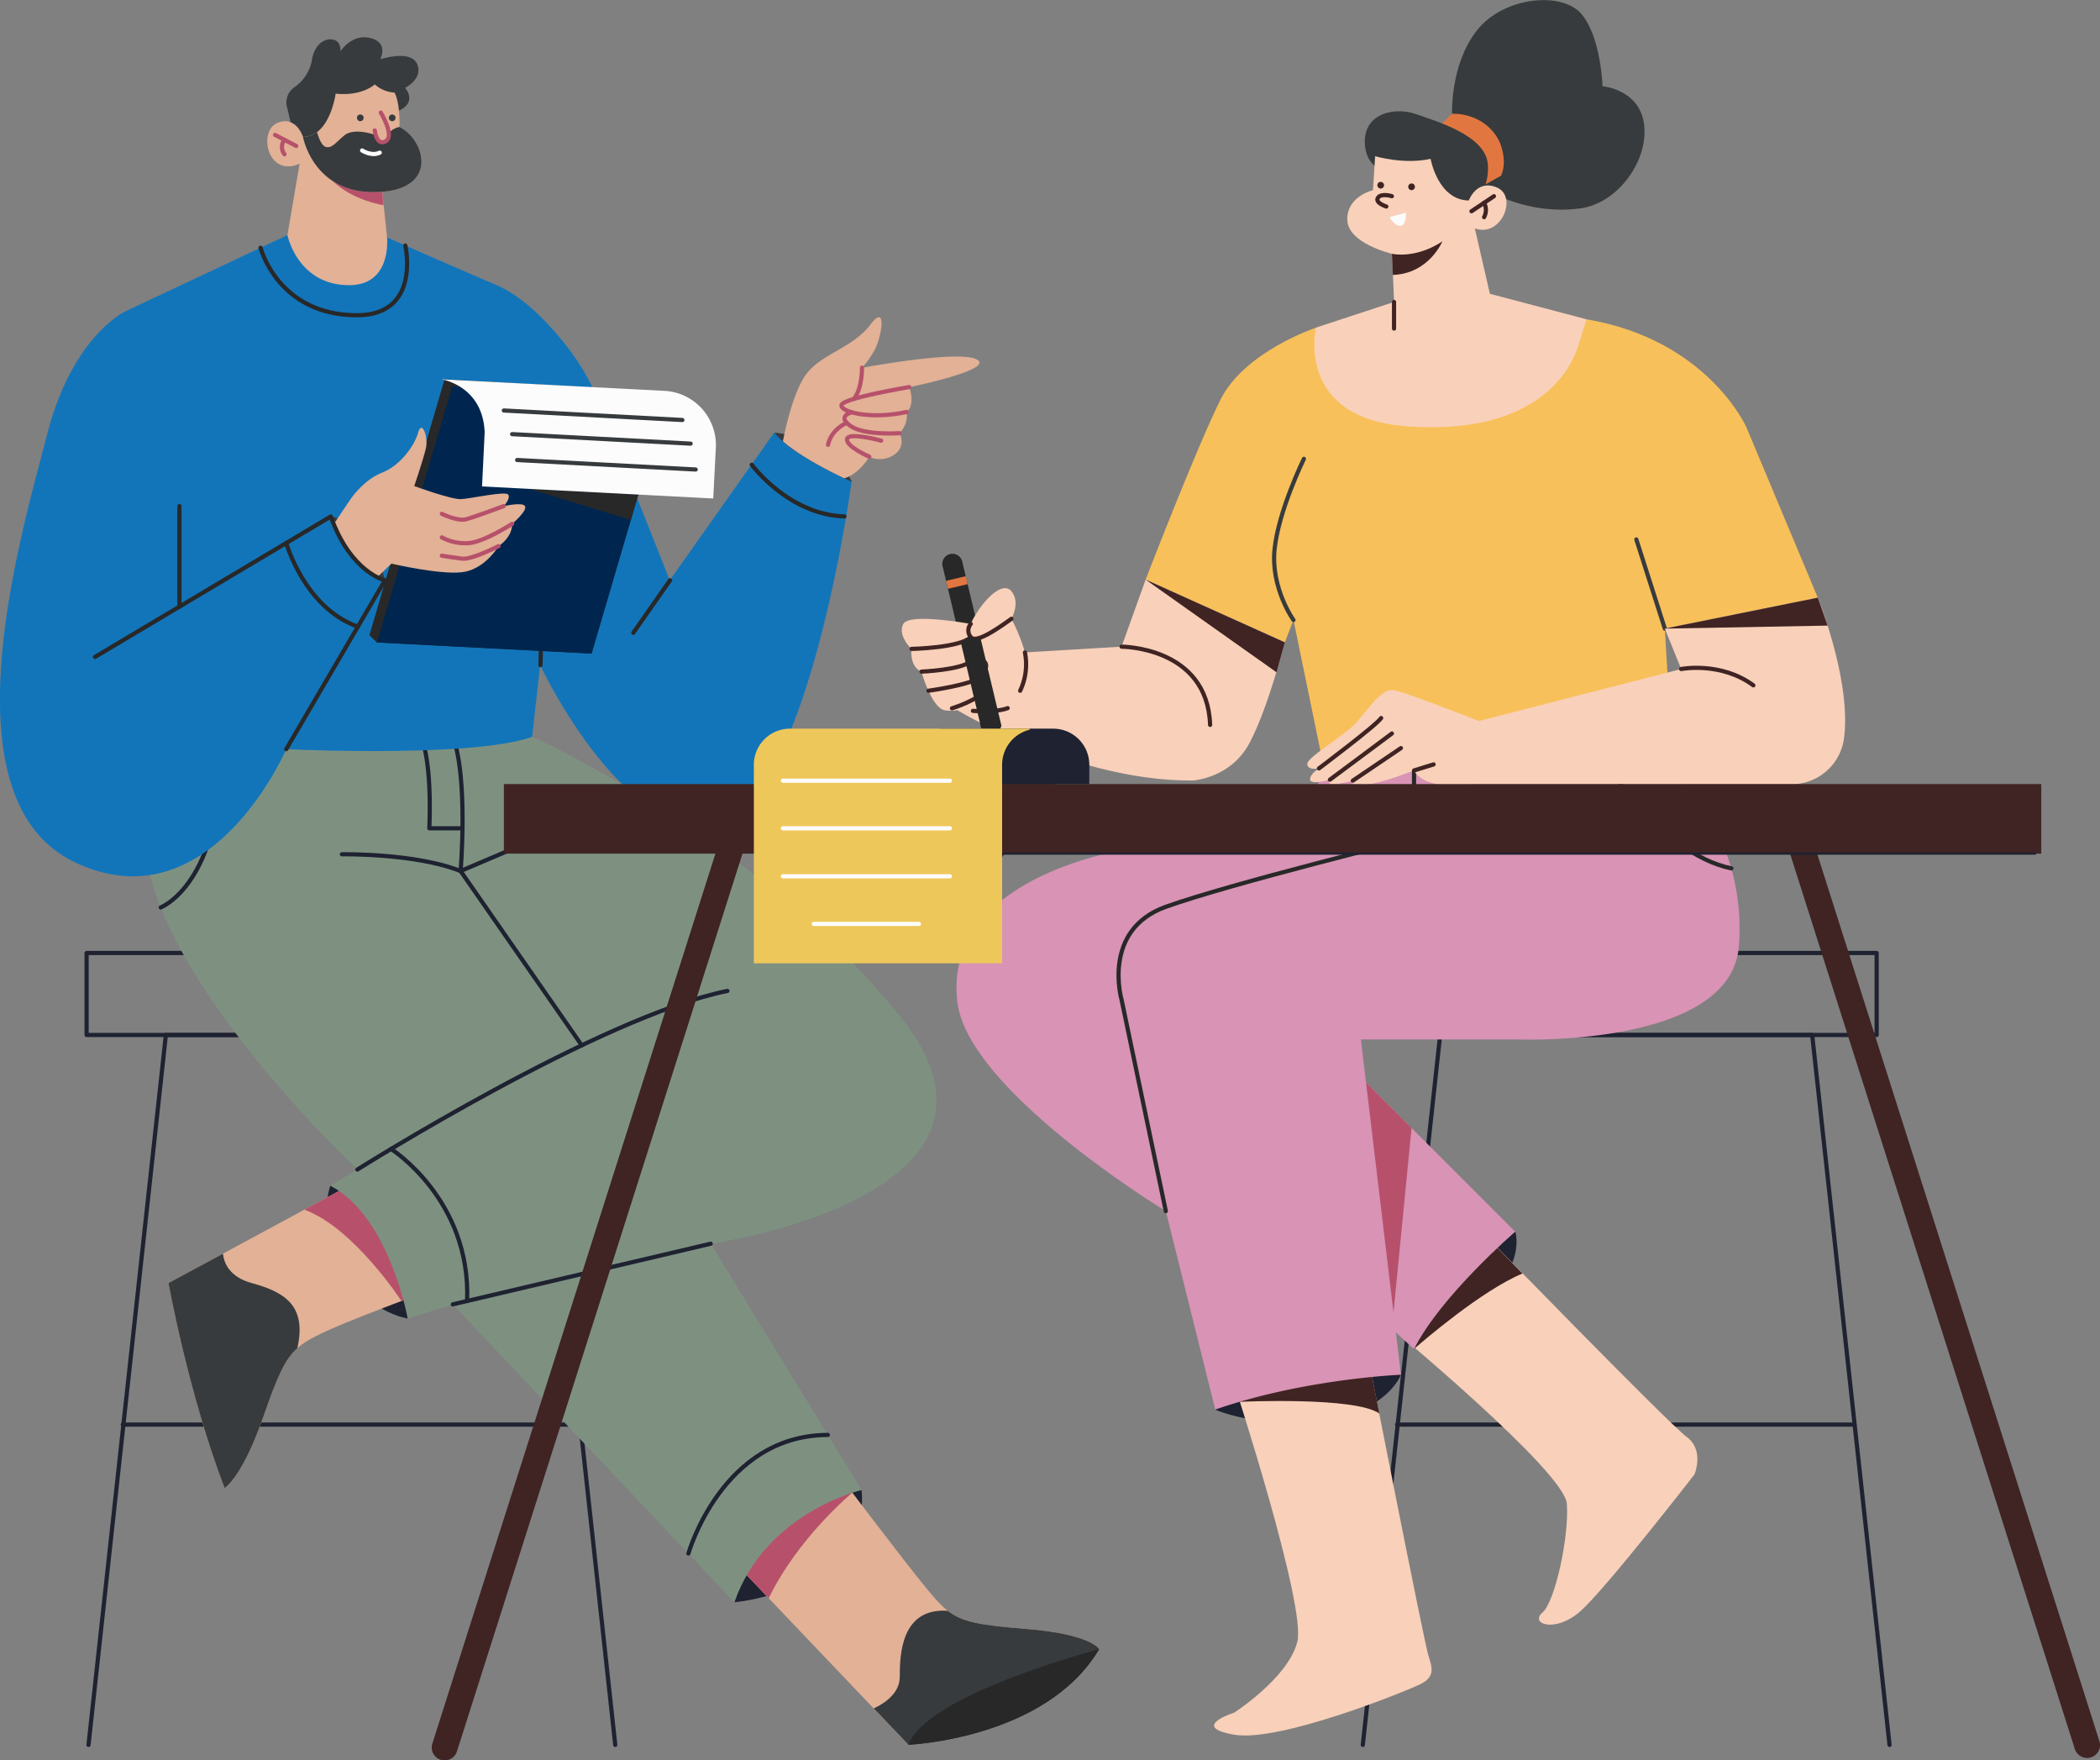 <svg xmlns="http://www.w3.org/2000/svg" viewBox="0 0 572.26 479.66"><rect x="0" y="0" width="572.26" height="479.66" fill="#808080" stroke="none"/><defs><style>.cls-1,.cls-12,.cls-13,.cls-14,.cls-20,.cls-21,.cls-9{fill:none;stroke-linecap:round;stroke-linejoin:round;}.cls-1,.cls-21{stroke:#1e2231;}.cls-1,.cls-12,.cls-13,.cls-14,.cls-20,.cls-9{stroke-width:1.14px;}.cls-2{fill:#1e2231;}.cls-3{fill:#e2b196;}.cls-4{fill:#b7516b;}.cls-5{fill:#373b3d;}.cls-6{fill:#282828;}.cls-7{fill:#7e9181;}.cls-8{fill:#1275ba;}.cls-9{stroke:#282828;}.cls-10{fill:#00264f;}.cls-11{fill:#fcfcfc;}.cls-12{stroke:#373b3d;}.cls-13{stroke:#b7516b;}.cls-14{stroke:#fcfcfc;}.cls-15{fill:#e27640;}.cls-16{fill:#f9d0b9;}.cls-17{fill:#3f2423;}.cls-18{fill:#d893b5;}.cls-19{fill:#f8c05a;}.cls-20{stroke:#3f2423;}.cls-21{stroke-width:0.6px;}.cls-22{fill:#eec75b;}</style></defs><g id="Layer_2" data-name="Layer 2"><g id="Layer_1-2" data-name="Layer 1"><rect class="cls-1" x="23.6" y="259.66" width="140.55" height="22.34"></rect><polyline class="cls-1" points="24.12 475.44 45.2 282.01 146.58 282.01 167.66 475.44"></polyline><line class="cls-1" x1="33.46" y1="388.17" x2="157.95" y2="388.17"></line><rect class="cls-1" x="370.85" y="259.66" width="140.55" height="22.34"></rect><polyline class="cls-1" points="371.37 475.44 392.45 282.01 493.83 282.01 514.91 475.44"></polyline><line class="cls-1" x1="380.71" y1="388.17" x2="505.2" y2="388.17"></line><path class="cls-2" d="M90,323.07S86.09,334,93.35,345.91s17.74,13.35,17.74,13.35,2.36-15.14-4.53-25.49S90,323.07,90,323.07Z"></path><path class="cls-2" d="M200.13,436.56s14.14-1.05,25.44-9.66a22.83,22.83,0,0,0,9.2-20.91s-14.41.35-24.42,10.19S200.13,436.56,200.13,436.56Z"></path><path class="cls-3" d="M197.88,423.3l49.66,52.14s37.48-1.54,52-26.07c0,0-2.11-4.14-20.15-5.55s-19.91-2.57-26.7-10.77-24.6-31.86-24.6-31.86S209.36,403,197.88,423.3Z"></path><path class="cls-4" d="M228.09,401.19S209.36,403,197.88,423.3l11.59,12.18c8.15-16.72,22.8-28.76,22.8-28.76h0Z"></path><path class="cls-3" d="M114.53,312.55,45.91,349.6s5.45,30.22,15.29,55.86c0,0,4.78-2.76,10.71-19.85s7.57-18.52,17.22-23,42.52-16.34,42.52-16.34S131.24,328.79,114.53,312.55Z"></path><path class="cls-4" d="M114.53,312.55,82.94,329.6c13.49,4.93,26.45,24.88,26.45,24.88h0c11.18-4.23,22.26-8.22,22.26-8.22S131.24,328.79,114.53,312.55Z"></path><path class="cls-5" d="M61.2,405.46S66,402.7,71.91,385.61c3.72-10.7,5.75-15.26,9.12-18.28,2.63-11.67-3.56-15.31-12.45-17.73-6-1.65-7.55-5.41-7.83-8l-14.84,8S51.36,379.82,61.2,405.46Z"></path><path class="cls-5" d="M279.39,443.82c-12.38-1-17.15-1.82-21.12-4.92-12.69-.86-13.08,11.87-13.08,18,0,4.52-4.24,7.27-7.08,8.6l9.43,9.9s37.48-1.54,52-26.07C299.54,449.37,297.43,445.23,279.39,443.82Z"></path><path class="cls-6" d="M247.54,475.44s37.48-1.54,52-26.07C299.54,449.37,252.46,461.62,247.54,475.44Z"></path><path class="cls-7" d="M145.08,200.78s60.06,26.72,100,75.91-51.42,62.19-51.42,62.19L234.77,406s-26.06,6-34.64,30.57L123.39,355.4l-12.3,3.86S106.17,331.5,90,323.07l7.38-4.4s-64.3-60.25-57.27-96.44l3.18-18Z"></path><path class="cls-1" d="M115,201.59s2.7,5.78,2,24.1h9"></path><path class="cls-1" d="M97.39,318.67S163.47,277,198.23,270"></path><line class="cls-1" x1="193.66" y1="338.88" x2="123.39" y2="355.4"></line><path class="cls-1" d="M158.52,284.82l-33-47.48s2.11-25.34-2.11-36.56"></path><path class="cls-1" d="M93.17,232.77s20-.35,32.33,4.57l22.31-9.49"></path><path class="cls-1" d="M43.8,247.25s16.69-6.4,16.34-43.12"></path><path class="cls-1" d="M106.56,313.06s21.81,13.8,20.73,41.42"></path><path class="cls-1" d="M187.59,423.3s9.11-32.23,38-32.32"></path><path class="cls-5" d="M211.05,117.87a32.3,32.3,0,0,1,13.06,4.34,21.84,21.84,0,0,1,8,9S218.37,130.64,211.05,117.87Z"></path><path class="cls-8" d="M78.33,64.05,34.14,84.85s-14.4,6.67-21.26,33.38-29,99.61,7.74,116.82S78,204.13,78,204.13s50.7,2.44,67-3.35l2.2-19.54s22.49,48,47.79,43.1,37.07-93.11,37.07-93.11-15.82-6.86-21.09-13.36l-28.46,40.24L163.37,109.9a62.7,62.7,0,0,0-8.49-15C150.14,88.74,143,81,135.34,77.7c-13.71-5.85-29.87-13-29.87-13Z"></path><line class="cls-9" x1="147.28" y1="181.24" x2="148.45" y2="139.76"></line><path class="cls-5" d="M90.18,140.71s10.6,1.29,14.76,17.4C104.94,158.11,95.05,155.12,90.18,140.71Z"></path><polygon class="cls-6" points="102.72 175.06 100.66 173.08 121.15 103.34 178.43 106.55 181.7 108.28 161.21 178.08 102.72 175.06"></polygon><polygon class="cls-10" points="161.21 178.08 102.72 175.06 123.22 105.25 181.7 108.28 161.21 178.08"></polygon><polygon class="cls-6" points="171.9 141.67 144.3 133.22 173.93 134.76 171.9 141.67"></polygon><path class="cls-11" d="M181,106.49l-60.75-3.15s11.34,1.67,11.82,14.47l-.71,14.73,63,3.29.71-13.79A14.8,14.8,0,0,0,181,106.49Z"></path><line class="cls-12" x1="139.56" y1="118.29" x2="188.2" y2="120.88"></line><line class="cls-12" x1="137.3" y1="111.85" x2="185.95" y2="114.44"></line><line class="cls-12" x1="140.93" y1="125.34" x2="189.58" y2="127.93"></line><path class="cls-3" d="M91,142.73l4.67-6.94s3.51-5.09,8.43-7,8.79-7.21,9.84-10.9,2.75,1.23,2.17,4-3.22,10.55-3.22,10.55S123,136.15,125.67,136s12.12-2.28,12.83-1.23-1.23,3.16-1.23,3.16,5.09-1.23,5.8,0-3.52,4.83-3.52,4.83.35,3.25-3.69,6.06c0,0-3.34,5.71-9,6.94s-20.2-2.19-20.2-2.19l-3.88,3.71S96.65,155.81,91,142.73Z"></path><path class="cls-9" d="M78,204.13l26.9-46s-9.31-2.11-14.76-17.4L25.89,179"></path><line class="cls-9" x1="48.9" y1="137.9" x2="48.9" y2="165.3"></line><path class="cls-9" d="M71,67.51S75.72,85.89,97.27,85.9c17.57,0,13.18-19,13.18-19"></path><path class="cls-9" d="M78,147.94S83,165.67,97.55,170.76"></path><path class="cls-13" d="M120.4,140s4.22,2.11,6.59,1.49,10.28-3.6,10.28-3.6"></path><path class="cls-13" d="M120.4,146.42a13.3,13.3,0,0,0,7.73,1.52c4.22-.55,11.42-5.21,11.42-5.21"></path><path class="cls-13" d="M135.86,148.79s-7.29,3.78-10,3.43-5.45-.81-5.45-.81"></path><path class="cls-3" d="M266.28,98c-4.69-2.81-31.39,2.23-31.39,2.23a26.48,26.48,0,0,0,3.28-4.57c2-3.28,3.75-13.47-.94-7.26s-12.77,7.85-17.1,13-6.78,18.84-6.78,18.84c4.88,4.27,13,8.32,16.73,10.09,4.21-1.29,6.8-5.86,6.8-5.86a6.88,6.88,0,0,0,6.79-.58,4.29,4.29,0,0,0,1.41-5.86,6.76,6.76,0,0,0,2-5.74c2.46-2.11.7-6.79.7-6.79S271,100.77,266.28,98Z"></path><path class="cls-13" d="M247.77,105.46s-17.92,3-18.45,4.86,7.73,4.13,17.75,1.93"></path><path class="cls-13" d="M232.14,112.34s-4.22,1-.44,3.69,13.38,2,13.38,2"></path><path class="cls-13" d="M236.88,124.43s-6.41-2.78-6.06-4.8,9.31.44,9.31.44"></path><path class="cls-13" d="M234.89,100.19s.14,5.55-2.19,8.51"></path><path class="cls-13" d="M230.75,115.21s-4.24,1.7-5.11,6"></path><line class="cls-9" x1="182.59" y1="158.11" x2="172.58" y2="172.42"></line><path class="cls-9" d="M204.86,126.63s10,13.61,25.26,14.08"></path><path class="cls-5" d="M80.72,39.77l-2.6-11a5,5,0,0,1,2.11-5,11.58,11.58,0,0,0,4.86-7.91c.7-3.51,3.1-5.5,5.56-5.09S92.76,14,92.76,14s3.11-4.92,8.2-3.63,2.64,5.79,2.64,5.79,8.37-2.75,10.07,1.29-3.28,6.49-3.28,6.49,4.16,4.58-3.4,6.86Z"></path><path class="cls-3" d="M108.87,34.6s.23-6.38-1.35-9.37A8.91,8.91,0,0,1,102.13,23s-3.45,3.28-10.66,2.51c0,0-1.58,11.77-8.9,11.77,0,0-1.93-6-7.08-3.74s-2.64,14.93,6.15,11.06v0L78.33,64.05S81.05,77.7,95.16,77.7c11.71,0,10.31-13,10.31-13l-1.29-12.47C119.31,50.69,115.87,38.13,108.87,34.6Z"></path><path class="cls-4" d="M103.65,52.29c-5.79.37-10-1-13.12-3.08,5.62,5.49,14,6.7,14,6.7l-.37-3.67Z"></path><path class="cls-5" d="M103.65,52.29c15.78-1,12.3-14.12,5.22-17.69A4.87,4.87,0,0,0,106,36.24c-1.12,1.41-3.52.59-4.51.29s-5.35-1.52-7.65.36-3.36,3.57-5,3.16c-1.29-.32-2.14-2.95-2.45-4.07a6.19,6.19,0,0,1-3.82,1.31S85.44,53.46,103.65,52.29Z"></path><path class="cls-3" d="M103.77,30.68s3.87,6.32,1.35,7.79-3-2.93-3-2.93Z"></path><path class="cls-13" d="M103.77,30.68s3.87,6.32,1.35,7.79-3-2.93-3-2.93"></path><line class="cls-13" x1="74.96" y1="36.77" x2="80.72" y2="39.77"></line><path class="cls-13" d="M77.52,38.1a3.19,3.19,0,0,0,0,3.94"></path><path class="cls-5" d="M99.09,32.11a.91.91,0,1,1-.91-.91A.91.91,0,0,1,99.09,32.11Z"></path><path class="cls-5" d="M107.79,32.11a.91.91,0,1,1-.91-.91A.91.91,0,0,1,107.79,32.11Z"></path><path class="cls-14" d="M98.68,41s2.57,1.7,4.8.59"></path><path class="cls-6" d="M262.21,153a2.75,2.75,0,1,0-5.35,1.28l10.69,44.83,2.81,2.45.61,2.54,1.2-.28-.63-2.62,1.36-3.37Z"></path><rect class="cls-15" x="258" y="157.61" width="5.5" height="2.23" transform="translate(-29.72 64.84) rotate(-13.42)"></rect><path class="cls-2" d="M412.91,335.6s5.62,15.46-27.58,32c0,0-1.81-13.26,3.16-19.86C397.09,336.3,412.91,335.6,412.91,335.6Z"></path><path class="cls-16" d="M379.3,362s47,38.93,47.67,47.71-3.17,26.74-6.68,29.71,3.51,5.78,10.54-.55,30.92-37.12,30.92-37.12,2.81-6.61-2.11-10.22-55.16-55.26-55.16-55.26Z"></path><path class="cls-17" d="M414.88,347c-6.14-6.28-10.4-10.66-10.4-10.66L379.3,362s2.48,2.06,6.29,5.32C387.79,365.42,403.79,351.61,414.88,347Z"></path><path class="cls-2" d="M331.16,384.09s11.8,5.27,29.32,2.93,21.28-12.42,21.28-12.42A57.32,57.32,0,0,0,331.16,384.09Z"></path><path class="cls-16" d="M336.31,377.06S356,437.5,353.53,447.34s-17.22,19.32-17.22,19.32-12.29,3.87,0,6,46.5-11.71,50.6-13.7,3.51-4.22,2.34-7.85-16.86-83.5-16.86-83.5Z"></path><path class="cls-17" d="M372.39,367.58l-36.08,9.48s.6,1.83,1.57,4.9c0,0,31.37-1.48,38,3.19h0C373.82,374.87,372.39,367.58,372.39,367.58Z"></path><path class="cls-18" d="M364.07,286.76l48.84,48.84s-20.38,17.57-27.58,32l-18-16.52Z"></path><polygon class="cls-4" points="384.66 307.35 379.3 362.03 367.36 351.06 364.07 286.76 384.66 307.35"></polygon><path class="cls-18" d="M456,209.93a60.36,60.36,0,0,1,17.84,48c-2.26,27.45-59.88,25.3-59.88,25.3H370.85l10.91,91.35s-26.24,1.06-50.6,9.49L317.69,330s-53.84-32.68-56.79-56.92S282,236.52,305.63,231.6s49.66-10.19,49.66-10.19l5.62-11.48Z"></path><path class="cls-9" d="M317.69,330l-12.06-57.62s-5.51-19,12.06-25.3,67.64-18.62,67.64-18.62V206.15"></path><path class="cls-9" d="M364.07,222.81l21.26,5.63s25.82-9.14,42-8.79"></path><path class="cls-9" d="M436.45,206.15s15.54,26.33,35.36,30.46"></path><path class="cls-19" d="M358.57,89.3s-19.44,6.46-26,19.63-20.38,49-20.38,49L350.13,175l2.35-6.09,8.43,41H456l-2.34-38.65,41.69-8.43-19.44-46.4S465.38,92.58,432.35,87Z"></path><path class="cls-5" d="M395.7,31s-.59-13.23,6.67-22.6,23.43-10.9,28.7-4.45,5.62,19.55,5.62,19.55,10.3.82,11.36,10.66-7.24,21.21-17.34,22.61c-15.22,2.11-27.14-5.84-27.14-5.84Z"></path><path class="cls-15" d="M392.18,34.37,395.7,31s8.54-.59,12.76,7.26c0,0,2.58,5.16.59,9.61l-5.48,3.06Z"></path><path class="cls-5" d="M378.83,46.9s-6.79-.24-6.91-8.2,8.32-9.6,13.94-7.61,18.74,5.74,19.56,13.47-5.27,13-5.27,13Z"></path><path class="cls-16" d="M406,80.05,401.9,62.24c7.26,2.58,11.71-8.67,6.09-11.12s-7.73,3.51-7.73,3.51c-8.43-.12-10.42-11.36-10.42-11.36-7.15,1.64-15.11-.7-15.11-.7l-.59,9.25s-7.14,1.64-7,8.08,12.18,9.25,12.18,9.25l.58,13.12-21.31,7s-5.86,24.83,25.19,26.93C415.92,118.42,427,103.59,430,94.45L432.35,87Z"></path><path class="cls-17" d="M379.3,69.15s6.38,1.52,13.76-3.39c0,0-3.64,8.82-13.5,9.15Z"></path><line class="cls-20" x1="400.99" y1="57.56" x2="407.11" y2="53.46"></line><path class="cls-20" d="M404.42,55.26a4.13,4.13,0,0,1,0,3.91"></path><path class="cls-20" d="M377.78,56.27s-3.17-1-2.29-2.37,3.81-.44,3.81-.44"></path><path class="cls-11" d="M378.65,59.17l4.48-1.23s.18,3.34-1.4,3.6S378.65,59.17,378.65,59.17Z"></path><path class="cls-17" d="M377.15,50.56a.91.91,0,0,1-1.81,0,.91.91,0,1,1,1.81,0Z"></path><path class="cls-17" d="M385.57,50.9a.91.91,0,1,1-.9-.91A.9.9,0,0,1,385.57,50.9Z"></path><line class="cls-20" x1="379.88" y1="82.27" x2="379.88" y2="89.53"></line><path class="cls-12" d="M352.48,168.94s-6.21-8.67-5.16-19.21,8-24.71,8-24.71"></path><line class="cls-12" x1="453.67" y1="171.28" x2="445.91" y2="146.98"></line><path class="cls-16" d="M495.36,162.85s9.16,22.59,7.16,38.21a14.42,14.42,0,0,1-14.3,12.62h-86.9s-12.77,2.11-16-3.75c0,0-11.95,4.75-15.28,3.9,0,0-2.11.29-1.41-1.12,0,0-8.08,2.26-6.24-.26,0,0-5.18,1.49-5.36,0s2.38-3.08,2.38-3.08-3.17.62-3.17-1.22,10.19-7.82,13.18-11.07,6.94-9.49,10.19-9.05S403,196.46,403,196.46l55.13-14.17-4.45-11Z"></path><path class="cls-20" d="M458.12,182.29s10.78-2.11,19.68,4.45"></path><polygon class="cls-17" points="495.37 162.85 498.04 170.46 453.67 171.28 495.37 162.85"></polygon><line class="cls-20" x1="368.64" y1="212.71" x2="381.76" y2="203.84"></line><line class="cls-20" x1="362.4" y1="212.45" x2="379.3" y2="199.86"></line><path class="cls-20" d="M359.42,209.37s15.78-11.85,16.95-13.73"></path><line class="cls-20" x1="385.33" y1="209.93" x2="390.66" y2="208.28"></line><path class="cls-16" d="M312.19,157.93l-6.56,18.27-26.33,1.57a46.21,46.21,0,0,0-3.69-9.15s2.56-4.42,0-7.53-8.39,3.09-11.11,8.92c0,0-16.65-3.11-18.34,0s2.21,6.8,2.21,6.8-.59,4.89,2.72,6.14c0,0,2.59,9.6,6.25,10.57a10.94,10.94,0,0,0,3.56,0c1.18.7,32.76,19.4,64.13,19.14,0,0,10.31-.52,15.46-10.2s9.6-27.48,9.6-27.48Z"></path><polygon class="cls-17" points="312.19 157.93 347.86 183.18 350.13 175.03 312.19 157.93"></polygon><path class="cls-20" d="M305.63,176.2s23.42,0,24.13,21.32"></path><path class="cls-20" d="M264.54,170a2.81,2.81,0,0,0,0,3.61c1.5,1.88,7.88-2.73,11.07-5"></path><path class="cls-20" d="M248.41,176.81s13.1-.26,16.13-3.19"></path><path class="cls-20" d="M251.13,183s10.5-.43,13.41-2.77,3.22-6.29-1.15-5.78"></path><path class="cls-20" d="M253,188.21s11.54-1.59,13.66-3.56c1.63-1.52,4.23-4.61-1.21-5.39"></path><path class="cls-20" d="M259.41,193s7.55-2.29,9.43-5.39-3-2.24-3-2.24"></path><path class="cls-20" d="M279.3,177.77A16.84,16.84,0,0,1,278,188.21"></path><path class="cls-20" d="M265.12,193.69s6,.55,9.47-.74"></path><path class="cls-6" d="M267.18,173.79c-2.14.73-3-.41-3.22-.91.09.38,0,1.2-2.17,2l5.76,24.16,2.81,2.45.61,2.54,1.2-.28-.63-2.62,1.36-3.37Z"></path><rect class="cls-17" x="137.3" y="213.64" width="418.96" height="18.96"></rect><path class="cls-17" d="M121.17,479.66a3.65,3.65,0,0,1-1.07-.16,3.52,3.52,0,0,1-2.28-4.42l79.11-248.7a3.52,3.52,0,0,1,6.7,2.13l-79.11,248.7A3.52,3.52,0,0,1,121.17,479.66Z"></path><path class="cls-17" d="M568.75,479a3.53,3.53,0,0,1-3.35-2.45l-78.89-248a3.52,3.52,0,0,1,6.7-2.13l78.89,248a3.51,3.51,0,0,1-2.28,4.41A3.67,3.67,0,0,1,568.75,479Z"></path><polygon class="cls-17" points="272.9 233.79 237.6 233.79 237.6 213.64 287.83 213.64 272.9 233.79"></polygon><line class="cls-21" x1="226.75" y1="232.59" x2="554.56" y2="232.59"></line><path class="cls-2" d="M256,198.54H287a9.84,9.84,0,0,1,9.84,9.84v5.26a0,0,0,0,1,0,0H256a0,0,0,0,1,0,0v-15.1A0,0,0,0,1,256,198.54Z"></path><path class="cls-22" d="M280.6,198.83v-.29H215.26a9.84,9.84,0,0,0-9.83,9.84v54.1h67.65v-54.1A9.83,9.83,0,0,1,280.6,198.83Z"></path><line class="cls-14" x1="213.35" y1="212.72" x2="258.86" y2="212.72"></line><line class="cls-14" x1="213.35" y1="225.69" x2="258.86" y2="225.69"></line><line class="cls-14" x1="213.35" y1="238.77" x2="258.86" y2="238.77"></line><line class="cls-14" x1="221.78" y1="251.74" x2="250.42" y2="251.74"></line></g></g></svg>